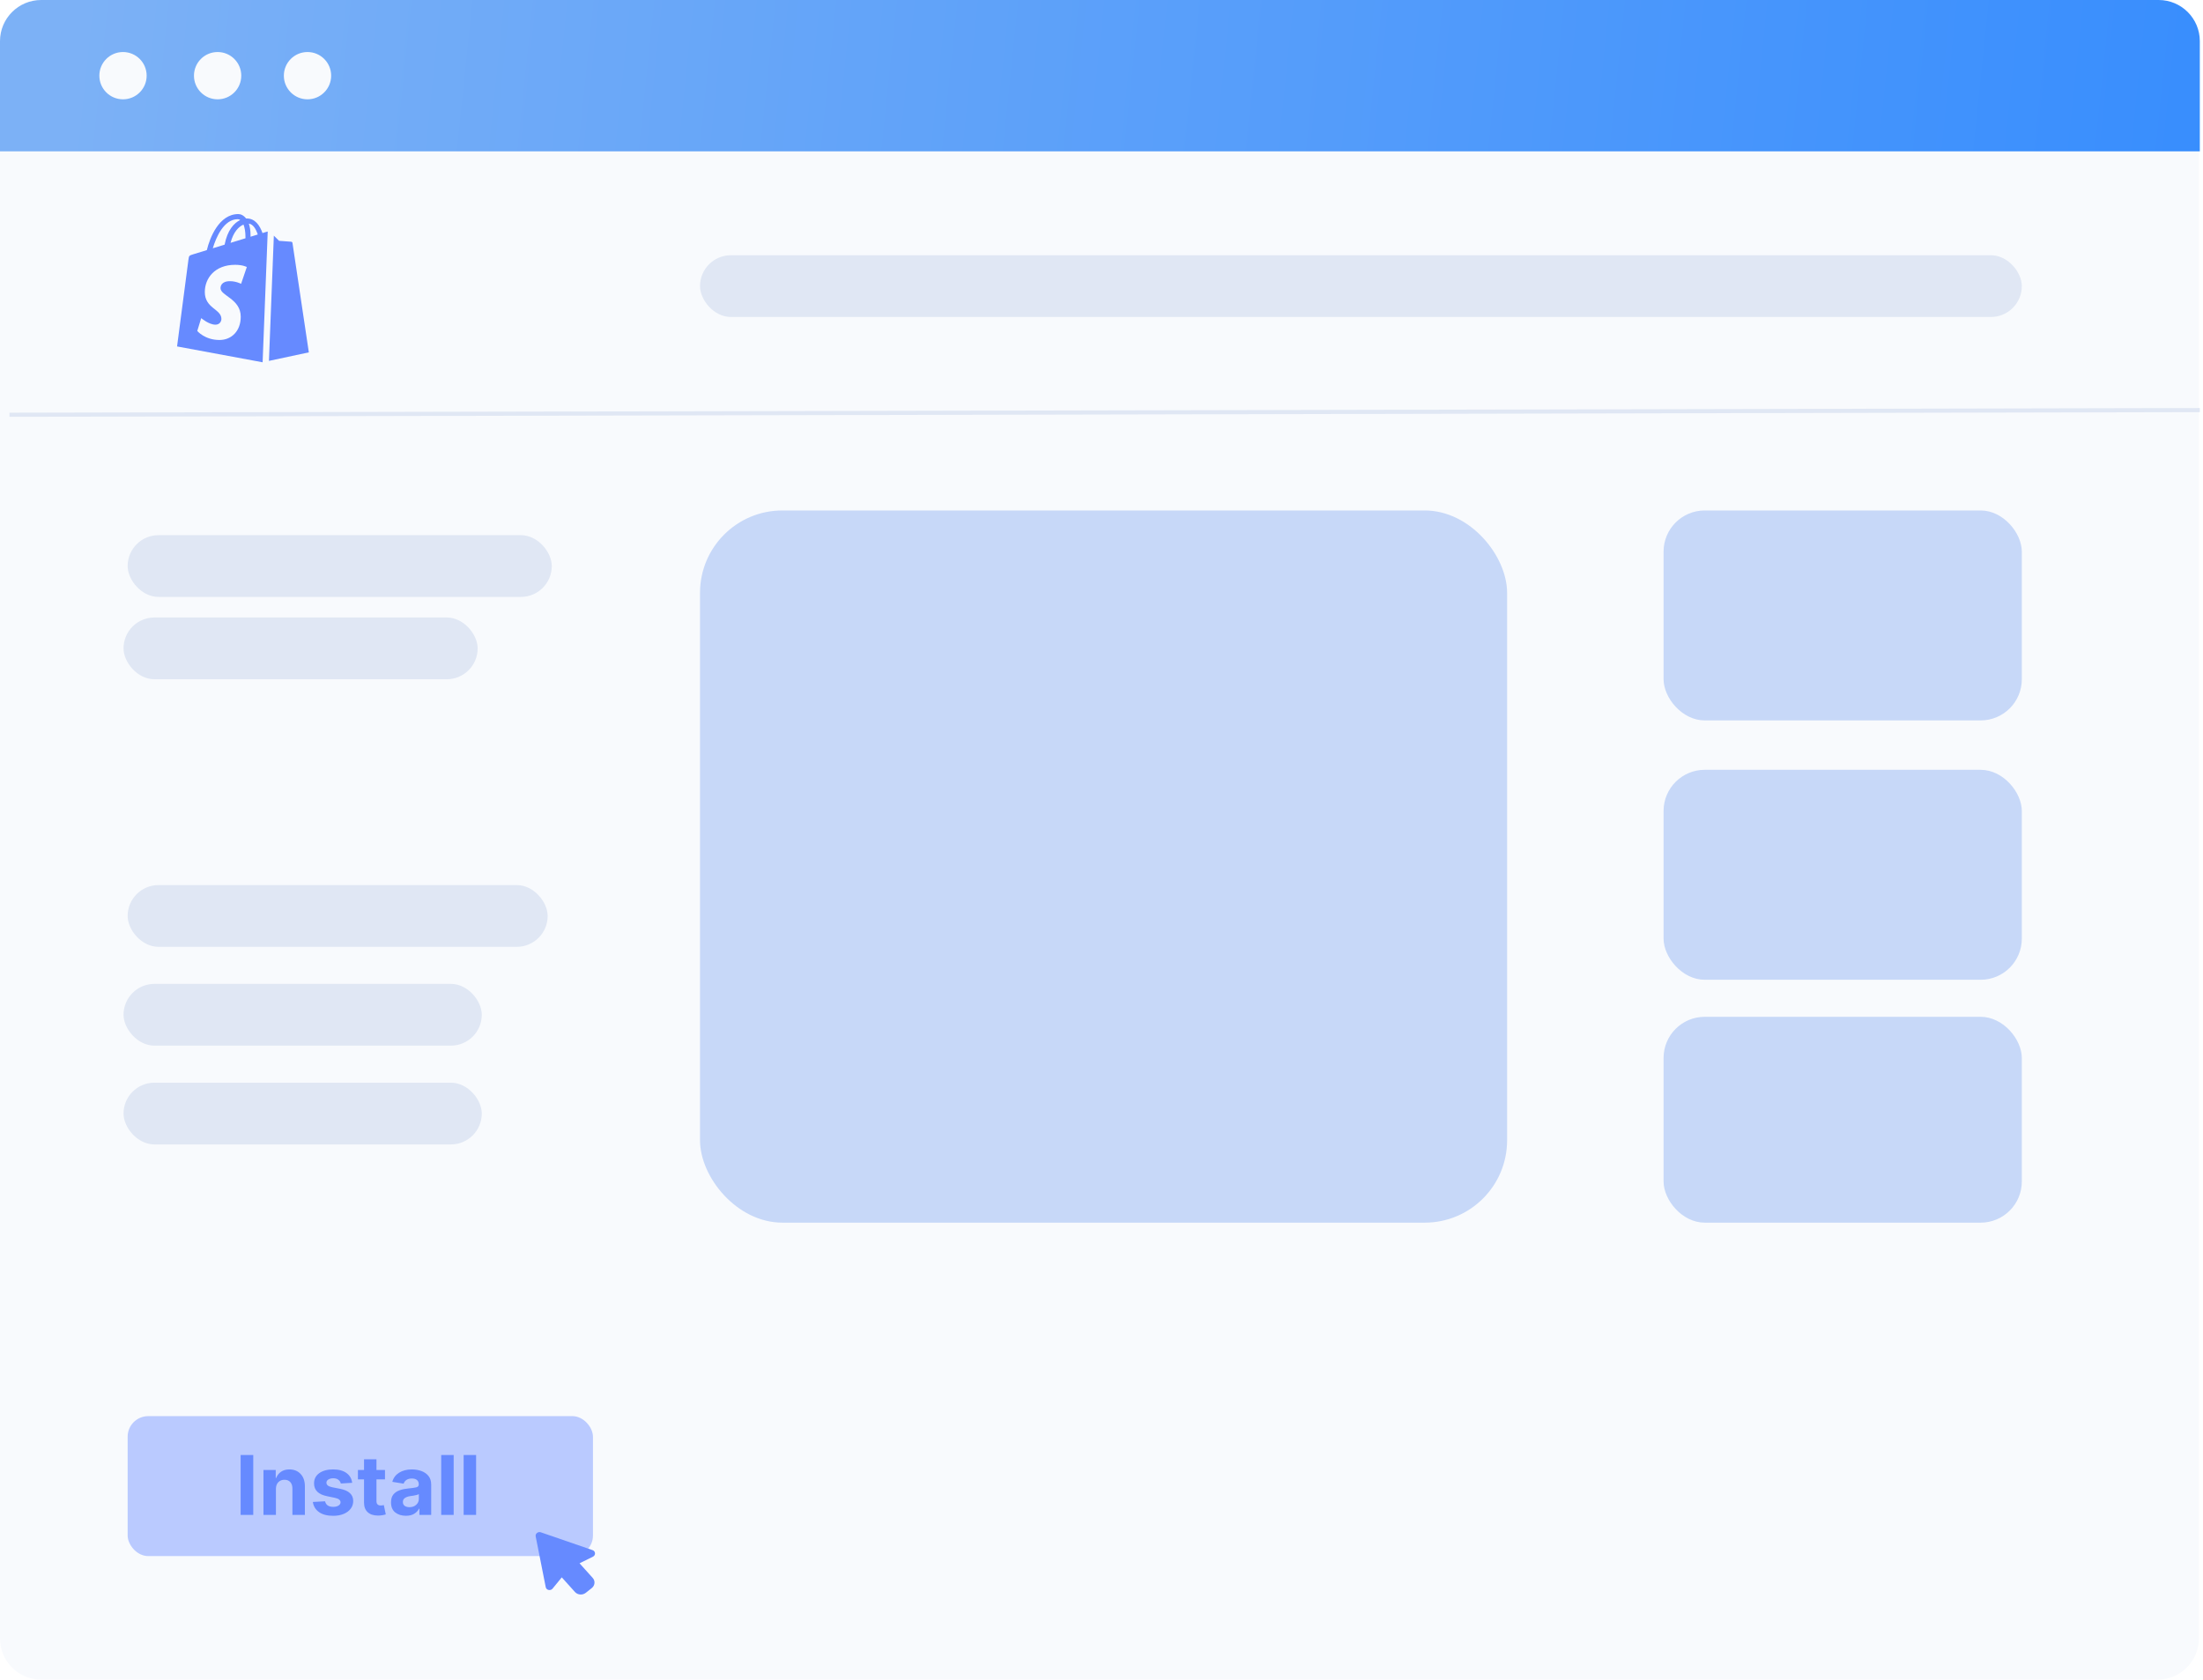<svg width="535" height="408" viewBox="0 0 535 408" fill="none" xmlns="http://www.w3.org/2000/svg">
<path d="M534 398C534 403.523 529.523 408 524 408L10 408C4.477 408 0 403.523 0 398V36L534 36V398Z" fill="#F8FAFD"/>
<g clip-path="url(#clip0_3892_300)">
<path fill-rule="evenodd" clip-rule="evenodd" d="M65.314 87.666L66.503 57.246C67.102 57.835 67.781 58.501 67.781 58.501C67.781 58.501 70.577 58.706 70.709 58.717C70.842 58.729 71.003 58.829 71.028 59.01C71.053 59.191 75 85.594 75 85.594L65.314 87.666ZM63.776 87.995L63.754 88L43 84.154C43 84.154 45.663 63.776 45.765 63.058C45.898 62.109 45.929 62.078 46.948 61.762C47.113 61.71 48.409 61.313 50.233 60.754C50.935 57.805 53.178 52 57.871 52C58.484 52 59.194 52.326 59.767 53.075C59.824 53.072 59.882 53.07 59.938 53.07C61.952 53.07 63.097 54.767 63.746 56.615C64.409 56.412 64.809 56.29 64.833 56.283C64.878 56.27 64.942 56.255 65.017 56.246L63.776 87.995ZM59.614 57.679C59.614 56.294 59.425 55.267 59.137 54.551C57.992 55.038 56.683 56.326 55.985 58.992C57.229 58.611 58.469 58.23 59.612 57.88C59.612 57.815 59.614 57.75 59.614 57.679ZM57.742 53.245C54.371 53.245 52.477 57.624 51.68 60.31C52.58 60.035 53.552 59.737 54.547 59.432C55.228 55.91 56.84 54.147 58.344 53.447C58.149 53.314 57.945 53.245 57.742 53.245ZM58.55 68.945L59.938 64.864C59.938 64.864 58.999 64.327 57.103 64.327C52.178 64.327 49.739 67.58 49.739 70.942C49.739 74.936 53.768 75.046 53.768 77.477C53.768 78.064 53.347 78.868 52.316 78.868C50.735 78.868 48.862 77.278 48.862 77.278L47.908 80.395C47.908 80.395 49.73 82.589 53.293 82.589C56.262 82.589 58.464 80.377 58.464 76.944C58.464 72.579 53.553 71.864 53.553 70C53.553 69.659 53.664 68.303 55.847 68.303C57.336 68.303 58.55 68.945 58.55 68.945ZM60.843 57.504C61.485 57.307 62.078 57.126 62.599 56.966C62.154 55.621 61.463 54.453 60.424 54.324C60.682 55.057 60.844 55.981 60.844 57.129C60.844 57.261 60.843 57.381 60.843 57.504Z" fill="#668AFF"/>
</g>
<rect x="144" y="378" width="113" height="34" rx="5" transform="rotate(-180 144 378)" fill="#BACAFF"/>
<g filter="url(#filter0_d_3892_300)">
<path d="M143.898 372.547L131.345 368.222C130.663 367.988 129.958 368.544 130.091 369.215L132.53 381.543C132.677 382.286 133.698 382.506 134.193 381.9L136.428 379.165L139.627 382.718C140.289 383.454 141.471 383.541 142.264 382.912L143.703 381.774C144.498 381.145 144.605 380.039 143.942 379.303L140.744 375.75L143.995 374.144C144.715 373.788 144.655 372.809 143.898 372.547Z" fill="#668AFF"/>
</g>
<path d="M61.502 353.449V368H58.435V353.449H61.502ZM67.01 361.691V368H63.982V357.082H66.961V359.025H67.068C67.316 358.387 67.71 357.883 68.25 357.512C68.79 357.134 69.464 356.945 70.272 356.945C71.411 356.945 72.322 357.313 73.006 358.049C73.696 358.778 74.041 359.781 74.041 361.057V368H71.014V361.594C71.014 360.923 70.841 360.399 70.496 360.021C70.158 359.644 69.686 359.455 69.08 359.455C68.468 359.455 67.97 359.654 67.586 360.051C67.202 360.441 67.01 360.988 67.01 361.691ZM85.525 360.197L82.772 360.363C82.693 360.018 82.498 359.722 82.186 359.475C81.88 359.221 81.463 359.094 80.936 359.094C80.467 359.094 80.073 359.191 79.754 359.387C79.435 359.582 79.275 359.842 79.275 360.168C79.275 360.428 79.38 360.65 79.588 360.832C79.796 361.014 80.151 361.161 80.652 361.271L82.635 361.662C84.731 362.079 85.779 363.062 85.779 364.611C85.779 365.334 85.571 365.965 85.154 366.506C84.738 367.046 84.165 367.466 83.436 367.766C82.706 368.065 81.87 368.215 80.926 368.215C79.481 368.215 78.331 367.915 77.478 367.316C76.626 366.711 76.124 365.887 75.975 364.846L78.943 364.689C79.145 365.588 79.809 366.037 80.936 366.037C81.463 366.037 81.889 365.933 82.215 365.725C82.54 365.516 82.703 365.253 82.703 364.934C82.703 364.393 82.238 364.029 81.307 363.84L79.422 363.449C77.319 363.026 76.268 361.991 76.268 360.344C76.268 359.289 76.688 358.459 77.527 357.854C78.374 357.248 79.493 356.945 80.887 356.945C82.267 356.945 83.354 357.238 84.148 357.824C84.943 358.404 85.402 359.195 85.525 360.197ZM93.494 357.082V359.367H91.424V364.641C91.424 365.35 91.769 365.705 92.459 365.705C92.576 365.705 92.703 365.695 92.84 365.676C92.983 365.656 93.107 365.633 93.211 365.607L93.689 367.873C93.045 368.062 92.42 368.156 91.814 368.156C90.734 368.156 89.894 367.883 89.295 367.336C88.703 366.789 88.406 366.024 88.406 365.041V359.367H86.922V357.082H88.406V354.484H91.424V357.082H93.494ZM98.582 368.205C97.54 368.205 96.674 367.935 95.984 367.395C95.301 366.848 94.959 366.034 94.959 364.953C94.959 364.139 95.148 363.501 95.525 363.039C95.909 362.57 96.414 362.229 97.039 362.014C97.664 361.792 98.335 361.649 99.051 361.584C100.001 361.493 100.678 361.398 101.082 361.301C101.492 361.197 101.697 360.969 101.697 360.617V360.568C101.697 360.119 101.554 359.771 101.268 359.523C100.981 359.276 100.568 359.152 100.027 359.152C99.487 359.152 99.044 359.27 98.699 359.504C98.361 359.738 98.136 360.038 98.025 360.402L95.272 359.963C95.532 359.012 96.079 358.273 96.912 357.746C97.752 357.212 98.794 356.945 100.037 356.945C100.844 356.945 101.603 357.072 102.312 357.326C103.029 357.58 103.608 357.98 104.051 358.527C104.493 359.068 104.715 359.771 104.715 360.637V368H101.854V366.477H101.766C101.499 366.991 101.102 367.408 100.574 367.727C100.053 368.046 99.389 368.205 98.582 368.205ZM97.84 364.855C97.84 365.272 97.99 365.588 98.289 365.803C98.595 366.011 98.979 366.115 99.441 366.115C100.105 366.115 100.649 365.923 101.072 365.539C101.502 365.155 101.717 364.676 101.717 364.104V362.941C101.6 363.02 101.414 363.091 101.16 363.156C100.913 363.221 100.649 363.277 100.369 363.322C100.089 363.361 99.838 363.397 99.617 363.43C99.083 363.508 98.654 363.661 98.328 363.889C98.003 364.11 97.84 364.432 97.84 364.855ZM110.174 353.449V368H107.146V353.449H110.174ZM115.623 353.449V368H112.596V353.449H115.623Z" fill="#668AFF"/>
<rect x="491" y="77" width="321" height="15" rx="7.5" transform="rotate(-180 491 77)" fill="#E0E7F4"/>
<rect x="134" y="145" width="103" height="15" rx="7.5" transform="rotate(-180 134 145)" fill="#E0E7F4"/>
<rect x="116" y="165" width="86" height="15" rx="7.5" transform="rotate(-180 116 165)" fill="#E0E7F4"/>
<rect x="133" y="230" width="102" height="15" rx="7.5" transform="rotate(-180 133 230)" fill="#E0E7F4"/>
<rect x="117" y="254" width="87" height="15" rx="7.5" transform="rotate(-180 117 254)" fill="#E0E7F4"/>
<rect x="117" y="278" width="87" height="15" rx="7.5" transform="rotate(-180 117 278)" fill="#E0E7F4"/>
<rect x="366" y="297" width="196" height="173" rx="20" transform="rotate(-180 366 297)" fill="#C7D8F8"/>
<rect x="491" y="175" width="87" height="51" rx="10" transform="rotate(-180 491 175)" fill="#C7D8F8"/>
<rect x="491" y="238" width="87" height="51" rx="10" transform="rotate(-180 491 238)" fill="#C7D8F8"/>
<rect x="491" y="297" width="87" height="50" rx="10" transform="rotate(-180 491 297)" fill="#C7D8F8"/>
<line x1="2.297" y1="100.75" x2="534.227" y2="99.616" stroke="#E0E7F4"/>
<path d="M0 10C0 4.477 4.477 0 10 0H524.228C529.75 0 534.228 4.477 534.228 10V36.764H0V10Z" fill="url(#paint0_linear_3892_300)"/>
<circle cx="29.871" cy="18.382" r="5.744" fill="#F8FAFD"/>
<circle cx="74.677" cy="18.382" r="5.744" fill="#F8FAFD"/>
<circle cx="52.848" cy="18.382" r="5.744" fill="#F8FAFD"/>
<defs>
<filter id="filter0_d_3892_300" x="126.075" y="368.168" width="22.427" height="23.165" filterUnits="userSpaceOnUse" color-interpolation-filters="sRGB">
<feFlood flood-opacity="0" result="BackgroundImageFix"/>
<feColorMatrix in="SourceAlpha" type="matrix" values="0 0 0 0 0 0 0 0 0 0 0 0 0 0 0 0 0 0 127 0" result="hardAlpha"/>
<feOffset dy="4"/>
<feGaussianBlur stdDeviation="2"/>
<feComposite in2="hardAlpha" operator="out"/>
<feColorMatrix type="matrix" values="0 0 0 0 0.831 0 0 0 0 0.675 0 0 0 0 0.894 0 0 0 0.25 0"/>
<feBlend mode="normal" in2="BackgroundImageFix" result="effect1_dropShadow_3892_300"/>
<feBlend mode="normal" in="SourceGraphic" in2="effect1_dropShadow_3892_300" result="shape"/>
</filter>
<linearGradient id="paint0_linear_3892_300" x1="17.127" y1="17.391" x2="635.267" y2="81.807" gradientUnits="userSpaceOnUse">
<stop stop-color="#7CB1F6"/>
<stop offset="0.896" stop-color="#338BFE"/>
</linearGradient>
<clipPath id="clip0_3892_300">
<rect width="32" height="36" fill="white" transform="translate(43 52)"/>
</clipPath>
</defs>
</svg>
